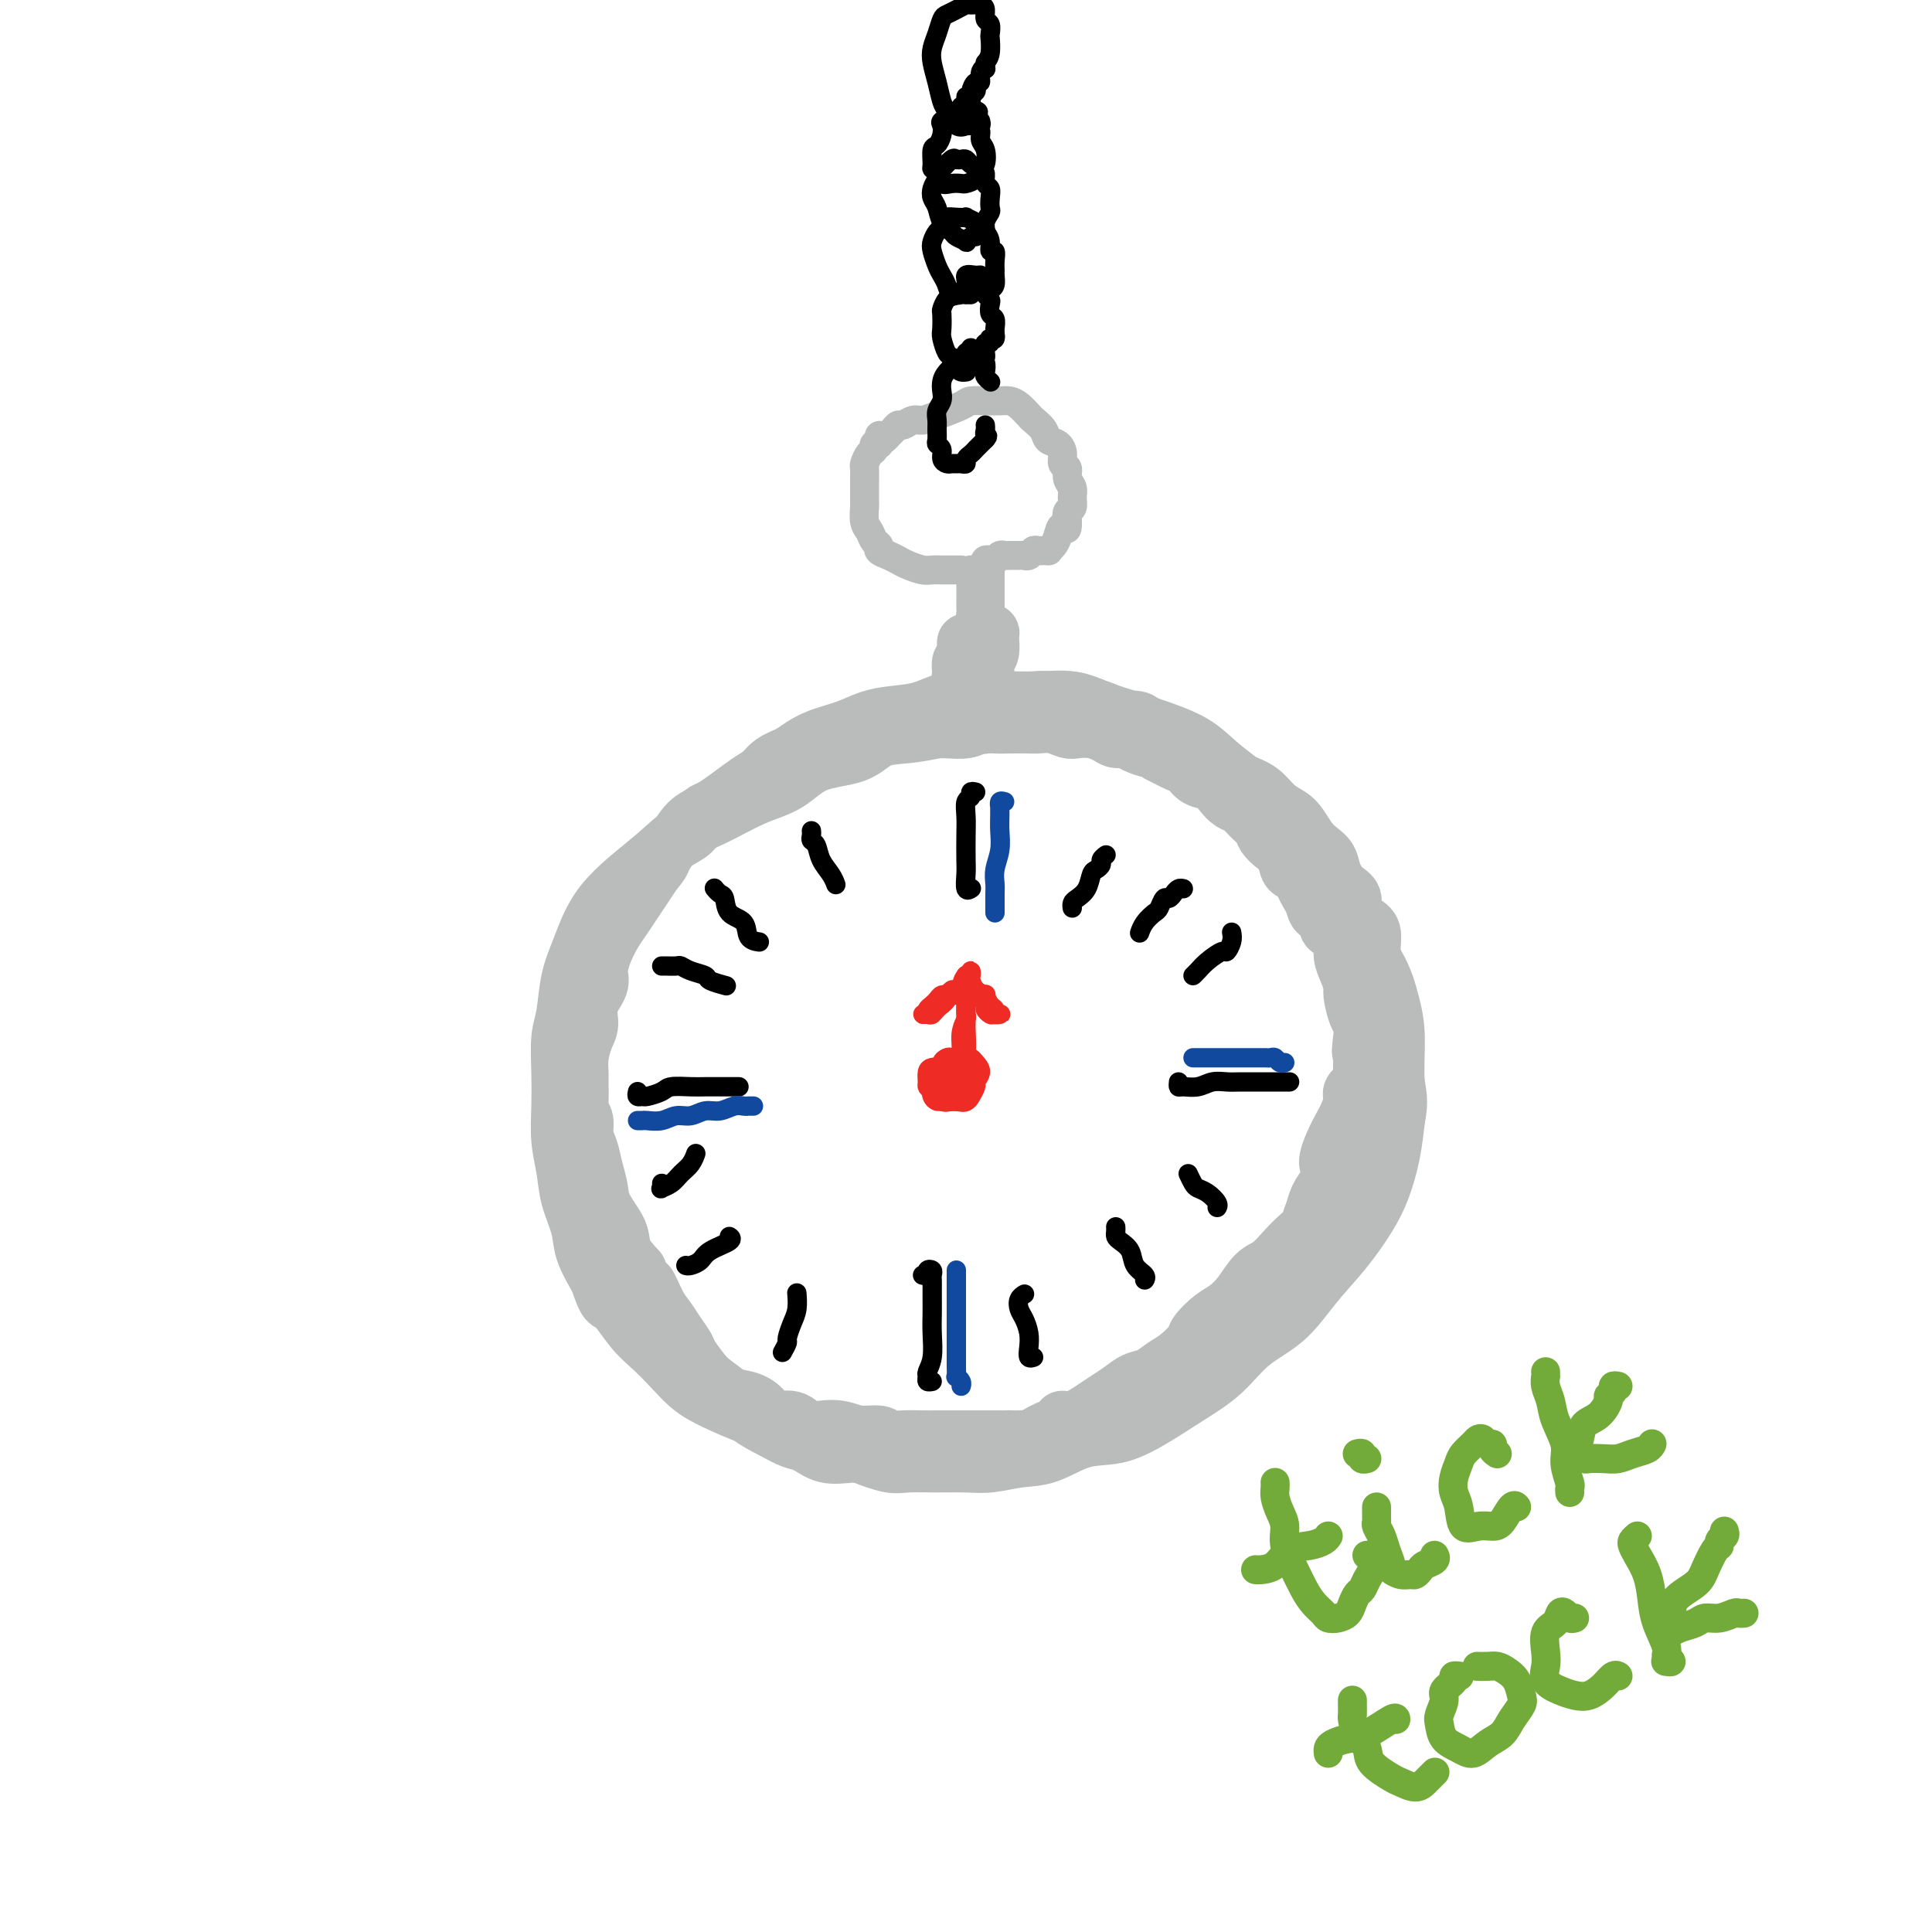 <svg viewBox='0 0 400 400' version='1.1' xmlns='http://www.w3.org/2000/svg' xmlns:xlink='http://www.w3.org/1999/xlink'><g fill='none' stroke='rgb(186,187,187)' stroke-width='12' stroke-linecap='round' stroke-linejoin='round'><path d='M204,150c0.090,-0.031 0.179,-0.062 0,0c-0.179,0.062 -0.627,0.216 -1,0c-0.373,-0.216 -0.671,-0.801 -1,-1c-0.329,-0.199 -0.690,-0.011 -1,0c-0.310,0.011 -0.568,-0.154 -1,0c-0.432,0.154 -1.038,0.626 -2,1c-0.962,0.374 -2.279,0.651 -4,1c-1.721,0.349 -3.844,0.772 -6,1c-2.156,0.228 -4.345,0.261 -6,1c-1.655,0.739 -2.777,2.183 -5,3c-2.223,0.817 -5.548,1.007 -8,2c-2.452,0.993 -4.030,2.789 -6,4c-1.970,1.211 -4.332,1.838 -7,3c-2.668,1.162 -5.641,2.858 -8,4c-2.359,1.142 -4.102,1.729 -6,3c-1.898,1.271 -3.950,3.227 -6,5c-2.050,1.773 -4.097,3.363 -6,5c-1.903,1.637 -3.661,3.319 -5,5c-1.339,1.681 -2.257,3.360 -3,5c-0.743,1.640 -1.309,3.241 -2,5c-0.691,1.759 -1.505,3.675 -2,6c-0.495,2.325 -0.669,5.057 -1,7c-0.331,1.943 -0.817,3.095 -1,5c-0.183,1.905 -0.061,4.563 0,7c0.061,2.437 0.062,4.654 0,7c-0.062,2.346 -0.187,4.821 0,7c0.187,2.179 0.685,4.062 1,6c0.315,1.938 0.445,3.932 1,6c0.555,2.068 1.534,4.211 2,6c0.466,1.789 0.419,3.226 1,5c0.581,1.774 1.791,3.887 3,6'/><path d='M124,265c1.726,5.367 2.039,4.284 3,5c0.961,0.716 2.568,3.230 4,5c1.432,1.770 2.689,2.796 4,4c1.311,1.204 2.674,2.586 4,4c1.326,1.414 2.613,2.859 4,4c1.387,1.141 2.873,1.979 5,3c2.127,1.021 4.895,2.227 7,3c2.105,0.773 3.547,1.115 5,2c1.453,0.885 2.918,2.314 5,3c2.082,0.686 4.782,0.629 7,1c2.218,0.371 3.954,1.171 6,2c2.046,0.829 4.401,1.687 6,2c1.599,0.313 2.443,0.080 4,0c1.557,-0.080 3.828,-0.008 6,0c2.172,0.008 4.245,-0.047 6,0c1.755,0.047 3.191,0.197 5,0c1.809,-0.197 3.989,-0.739 6,-1c2.011,-0.261 3.852,-0.239 6,-1c2.148,-0.761 4.604,-2.305 7,-3c2.396,-0.695 4.732,-0.541 7,-1c2.268,-0.459 4.468,-1.530 7,-3c2.532,-1.470 5.396,-3.339 8,-5c2.604,-1.661 4.947,-3.113 7,-5c2.053,-1.887 3.817,-4.208 6,-6c2.183,-1.792 4.787,-3.054 7,-5c2.213,-1.946 4.036,-4.577 6,-7c1.964,-2.423 4.071,-4.638 6,-7c1.929,-2.362 3.682,-4.870 5,-7c1.318,-2.130 2.201,-3.881 3,-6c0.799,-2.119 1.514,-4.605 2,-7c0.486,-2.395 0.743,-4.697 1,-7'/><path d='M289,232c0.920,-4.445 0.220,-5.557 0,-8c-0.220,-2.443 0.042,-6.218 0,-9c-0.042,-2.782 -0.386,-4.573 -1,-7c-0.614,-2.427 -1.496,-5.492 -3,-8c-1.504,-2.508 -3.628,-4.459 -5,-7c-1.372,-2.541 -1.990,-5.674 -3,-8c-1.010,-2.326 -2.412,-3.847 -4,-6c-1.588,-2.153 -3.363,-4.940 -5,-7c-1.637,-2.060 -3.136,-3.395 -5,-5c-1.864,-1.605 -4.093,-3.480 -6,-5c-1.907,-1.520 -3.492,-2.686 -5,-4c-1.508,-1.314 -2.939,-2.776 -5,-4c-2.061,-1.224 -4.750,-2.209 -7,-3c-2.250,-0.791 -4.059,-1.389 -6,-2c-1.941,-0.611 -4.014,-1.235 -6,-2c-1.986,-0.765 -3.885,-1.671 -6,-2c-2.115,-0.329 -4.447,-0.082 -7,0c-2.553,0.082 -5.326,-0.003 -7,0c-1.674,0.003 -2.250,0.094 -4,0c-1.750,-0.094 -4.675,-0.373 -7,0c-2.325,0.373 -4.049,1.397 -6,2c-1.951,0.603 -4.128,0.783 -6,1c-1.872,0.217 -3.438,0.470 -5,1c-1.562,0.530 -3.121,1.336 -5,2c-1.879,0.664 -4.077,1.186 -6,2c-1.923,0.814 -3.572,1.921 -5,3c-1.428,1.079 -2.637,2.129 -4,3c-1.363,0.871 -2.881,1.563 -5,3c-2.119,1.437 -4.840,3.618 -7,5c-2.160,1.382 -3.760,1.966 -5,3c-1.240,1.034 -2.120,2.517 -3,4'/><path d='M140,174c-5.018,3.958 -3.064,3.355 -3,4c0.064,0.645 -1.764,2.540 -3,4c-1.236,1.460 -1.880,2.486 -3,4c-1.120,1.514 -2.716,3.515 -4,5c-1.284,1.485 -2.256,2.454 -3,4c-0.744,1.546 -1.260,3.670 -2,5c-0.740,1.330 -1.705,1.866 -2,3c-0.295,1.134 0.079,2.865 0,4c-0.079,1.135 -0.609,1.673 -1,3c-0.391,1.327 -0.641,3.441 -1,5c-0.359,1.559 -0.826,2.563 -1,4c-0.174,1.437 -0.053,3.308 0,5c0.053,1.692 0.040,3.204 0,5c-0.040,1.796 -0.107,3.876 0,6c0.107,2.124 0.390,4.291 1,6c0.610,1.709 1.549,2.960 2,5c0.451,2.040 0.415,4.869 1,7c0.585,2.131 1.791,3.563 3,5c1.209,1.437 2.422,2.880 4,5c1.578,2.120 3.521,4.916 5,7c1.479,2.084 2.495,3.457 4,5c1.505,1.543 3.501,3.256 5,5c1.499,1.744 2.502,3.518 4,5c1.498,1.482 3.492,2.672 5,4c1.508,1.328 2.530,2.794 4,4c1.470,1.206 3.386,2.151 5,3c1.614,0.849 2.924,1.600 4,2c1.076,0.400 1.917,0.447 3,1c1.083,0.553 2.407,1.610 4,2c1.593,0.390 3.455,0.111 5,0c1.545,-0.111 2.772,-0.056 4,0'/><path d='M180,301c2.105,-0.016 2.867,-0.056 4,0c1.133,0.056 2.638,0.208 4,0c1.362,-0.208 2.583,-0.778 4,-1c1.417,-0.222 3.031,-0.098 5,0c1.969,0.098 4.294,0.168 6,0c1.706,-0.168 2.794,-0.574 4,-1c1.206,-0.426 2.531,-0.871 4,-1c1.469,-0.129 3.081,0.060 5,0c1.919,-0.060 4.144,-0.367 6,-1c1.856,-0.633 3.343,-1.590 5,-2c1.657,-0.410 3.483,-0.272 5,-1c1.517,-0.728 2.724,-2.320 4,-3c1.276,-0.680 2.621,-0.447 4,-1c1.379,-0.553 2.792,-1.892 4,-3c1.208,-1.108 2.210,-1.984 3,-3c0.790,-1.016 1.367,-2.173 2,-3c0.633,-0.827 1.323,-1.324 2,-2c0.677,-0.676 1.340,-1.532 2,-2c0.660,-0.468 1.317,-0.548 2,-1c0.683,-0.452 1.391,-1.275 2,-2c0.609,-0.725 1.119,-1.353 2,-2c0.881,-0.647 2.133,-1.313 3,-2c0.867,-0.687 1.349,-1.393 2,-2c0.651,-0.607 1.470,-1.114 2,-2c0.530,-0.886 0.772,-2.152 1,-3c0.228,-0.848 0.441,-1.280 1,-2c0.559,-0.720 1.462,-1.729 2,-3c0.538,-1.271 0.711,-2.805 1,-4c0.289,-1.195 0.693,-2.053 1,-3c0.307,-0.947 0.516,-1.985 1,-3c0.484,-1.015 1.242,-2.008 2,-3'/><path d='M275,245c1.361,-3.971 0.264,-3.399 0,-4c-0.264,-0.601 0.306,-2.374 1,-4c0.694,-1.626 1.513,-3.106 2,-4c0.487,-0.894 0.641,-1.201 1,-2c0.359,-0.799 0.922,-2.089 1,-3c0.078,-0.911 -0.330,-1.441 0,-2c0.330,-0.559 1.399,-1.145 2,-2c0.601,-0.855 0.735,-1.977 1,-3c0.265,-1.023 0.659,-1.946 1,-3c0.341,-1.054 0.627,-2.240 1,-3c0.373,-0.760 0.833,-1.095 1,-2c0.167,-0.905 0.042,-2.380 0,-3c-0.042,-0.620 -0.001,-0.384 0,-1c0.001,-0.616 -0.037,-2.084 0,-3c0.037,-0.916 0.148,-1.281 0,-2c-0.148,-0.719 -0.555,-1.791 -1,-3c-0.445,-1.209 -0.927,-2.554 -1,-4c-0.073,-1.446 0.262,-2.991 0,-4c-0.262,-1.009 -1.121,-1.480 -2,-2c-0.879,-0.520 -1.779,-1.087 -2,-2c-0.221,-0.913 0.236,-2.170 0,-3c-0.236,-0.830 -1.165,-1.233 -2,-2c-0.835,-0.767 -1.575,-1.900 -2,-3c-0.425,-1.100 -0.536,-2.168 -1,-3c-0.464,-0.832 -1.282,-1.429 -2,-2c-0.718,-0.571 -1.335,-1.115 -2,-2c-0.665,-0.885 -1.377,-2.110 -2,-3c-0.623,-0.890 -1.157,-1.445 -2,-2c-0.843,-0.555 -1.996,-1.111 -3,-2c-1.004,-0.889 -1.858,-2.111 -3,-3c-1.142,-0.889 -2.571,-1.444 -4,-2'/><path d='M257,162c-2.375,-1.749 -2.311,-1.621 -3,-2c-0.689,-0.379 -2.130,-1.267 -3,-2c-0.870,-0.733 -1.167,-1.313 -2,-2c-0.833,-0.687 -2.200,-1.480 -3,-2c-0.800,-0.520 -1.033,-0.765 -2,-1c-0.967,-0.235 -2.668,-0.458 -4,-1c-1.332,-0.542 -2.297,-1.403 -3,-2c-0.703,-0.597 -1.146,-0.929 -2,-1c-0.854,-0.071 -2.119,0.121 -3,0c-0.881,-0.121 -1.380,-0.553 -2,-1c-0.620,-0.447 -1.363,-0.908 -2,-1c-0.637,-0.092 -1.170,0.186 -2,0c-0.830,-0.186 -1.958,-0.834 -3,-1c-1.042,-0.166 -1.997,0.152 -3,0c-1.003,-0.152 -2.053,-0.773 -3,-1c-0.947,-0.227 -1.792,-0.061 -3,0c-1.208,0.061 -2.780,0.018 -4,0c-1.220,-0.018 -2.089,-0.012 -3,0c-0.911,0.012 -1.865,0.031 -3,0c-1.135,-0.031 -2.451,-0.110 -4,0c-1.549,0.110 -3.331,0.410 -5,1c-1.669,0.590 -3.225,1.472 -5,2c-1.775,0.528 -3.770,0.704 -5,1c-1.230,0.296 -1.697,0.712 -3,1c-1.303,0.288 -3.444,0.446 -5,1c-1.556,0.554 -2.526,1.502 -4,2c-1.474,0.498 -3.450,0.545 -5,1c-1.550,0.455 -2.673,1.318 -4,2c-1.327,0.682 -2.857,1.184 -4,2c-1.143,0.816 -1.898,1.948 -3,3c-1.102,1.052 -2.551,2.026 -4,3'/><path d='M153,164c-2.784,2.207 -2.244,2.726 -3,3c-0.756,0.274 -2.807,0.303 -4,1c-1.193,0.697 -1.527,2.062 -2,3c-0.473,0.938 -1.085,1.447 -2,2c-0.915,0.553 -2.132,1.148 -3,2c-0.868,0.852 -1.387,1.961 -2,3c-0.613,1.039 -1.319,2.010 -2,3c-0.681,0.990 -1.338,2.000 -2,3c-0.662,1.000 -1.331,1.990 -2,3c-0.669,1.010 -1.340,2.040 -2,3c-0.660,0.960 -1.309,1.848 -2,3c-0.691,1.152 -1.424,2.566 -2,4c-0.576,1.434 -0.994,2.886 -1,4c-0.006,1.114 0.401,1.890 0,3c-0.401,1.110 -1.610,2.553 -2,4c-0.390,1.447 0.039,2.900 0,4c-0.039,1.100 -0.546,1.849 -1,3c-0.454,1.151 -0.855,2.703 -1,4c-0.145,1.297 -0.035,2.339 0,3c0.035,0.661 -0.006,0.943 0,2c0.006,1.057 0.057,2.890 0,4c-0.057,1.110 -0.223,1.496 0,2c0.223,0.504 0.834,1.124 1,2c0.166,0.876 -0.112,2.007 0,3c0.112,0.993 0.615,1.847 1,3c0.385,1.153 0.651,2.604 1,4c0.349,1.396 0.781,2.736 1,4c0.219,1.264 0.224,2.452 1,4c0.776,1.548 2.324,3.455 3,5c0.676,1.545 0.479,2.727 1,4c0.521,1.273 1.761,2.636 3,4'/><path d='M132,263c2.059,4.807 1.708,2.825 2,3c0.292,0.175 1.228,2.506 2,4c0.772,1.494 1.380,2.151 2,3c0.620,0.849 1.254,1.890 2,3c0.746,1.110 1.605,2.290 2,3c0.395,0.710 0.325,0.949 1,2c0.675,1.051 2.096,2.914 3,4c0.904,1.086 1.290,1.395 2,2c0.710,0.605 1.744,1.505 3,2c1.256,0.495 2.734,0.585 4,1c1.266,0.415 2.319,1.155 3,2c0.681,0.845 0.989,1.795 2,2c1.011,0.205 2.723,-0.333 4,0c1.277,0.333 2.117,1.538 3,2c0.883,0.462 1.807,0.180 3,0c1.193,-0.180 2.653,-0.258 4,0c1.347,0.258 2.580,0.854 4,1c1.420,0.146 3.027,-0.157 4,0c0.973,0.157 1.313,0.774 2,1c0.687,0.226 1.721,0.061 3,0c1.279,-0.061 2.804,-0.016 4,0c1.196,0.016 2.064,0.004 3,0c0.936,-0.004 1.939,-0.001 3,0c1.061,0.001 2.181,0.000 3,0c0.819,-0.000 1.336,-0.000 2,0c0.664,0.000 1.475,-0.000 2,0c0.525,0.000 0.763,0.001 1,0c0.237,-0.001 0.472,-0.003 1,0c0.528,0.003 1.349,0.012 2,0c0.651,-0.012 1.133,-0.044 2,0c0.867,0.044 2.118,0.166 3,0c0.882,-0.166 1.395,-0.619 2,-1c0.605,-0.381 1.303,-0.691 2,-1'/><path d='M217,296c5.254,-0.788 3.389,-1.758 3,-2c-0.389,-0.242 0.700,0.243 2,0c1.300,-0.243 2.812,-1.216 4,-2c1.188,-0.784 2.050,-1.379 3,-2c0.950,-0.621 1.986,-1.267 3,-2c1.014,-0.733 2.006,-1.551 3,-2c0.994,-0.449 1.991,-0.528 3,-1c1.009,-0.472 2.031,-1.338 3,-2c0.969,-0.662 1.887,-1.121 3,-2c1.113,-0.879 2.423,-2.176 3,-3c0.577,-0.824 0.423,-1.173 1,-2c0.577,-0.827 1.887,-2.132 3,-3c1.113,-0.868 2.030,-1.299 3,-2c0.970,-0.701 1.992,-1.672 3,-3c1.008,-1.328 2.000,-3.012 3,-4c1.000,-0.988 2.007,-1.278 3,-2c0.993,-0.722 1.972,-1.874 3,-3c1.028,-1.126 2.107,-2.225 3,-3c0.893,-0.775 1.601,-1.225 2,-2c0.399,-0.775 0.488,-1.874 1,-3c0.512,-1.126 1.447,-2.279 2,-3c0.553,-0.721 0.726,-1.011 1,-2c0.274,-0.989 0.651,-2.676 1,-4c0.349,-1.324 0.671,-2.284 1,-3c0.329,-0.716 0.666,-1.189 1,-2c0.334,-0.811 0.664,-1.959 1,-3c0.336,-1.041 0.678,-1.975 1,-3c0.322,-1.025 0.622,-2.141 1,-3c0.378,-0.859 0.832,-1.462 1,-2c0.168,-0.538 0.048,-1.011 0,-2c-0.048,-0.989 -0.024,-2.495 0,-4'/><path d='M282,220c1.705,-5.575 0.467,-2.513 0,-2c-0.467,0.513 -0.163,-1.524 0,-3c0.163,-1.476 0.184,-2.390 0,-3c-0.184,-0.610 -0.575,-0.915 -1,-2c-0.425,-1.085 -0.884,-2.952 -1,-4c-0.116,-1.048 0.111,-1.279 0,-2c-0.111,-0.721 -0.560,-1.932 -1,-3c-0.440,-1.068 -0.873,-1.992 -1,-3c-0.127,-1.008 0.050,-2.101 0,-3c-0.050,-0.899 -0.328,-1.606 -1,-2c-0.672,-0.394 -1.738,-0.476 -2,-1c-0.262,-0.524 0.280,-1.491 0,-2c-0.280,-0.509 -1.383,-0.560 -2,-1c-0.617,-0.440 -0.747,-1.268 -1,-2c-0.253,-0.732 -0.630,-1.369 -1,-2c-0.370,-0.631 -0.732,-1.257 -1,-2c-0.268,-0.743 -0.443,-1.602 -1,-2c-0.557,-0.398 -1.496,-0.333 -2,-1c-0.504,-0.667 -0.572,-2.065 -1,-3c-0.428,-0.935 -1.217,-1.406 -2,-2c-0.783,-0.594 -1.561,-1.310 -2,-2c-0.439,-0.690 -0.541,-1.353 -1,-2c-0.459,-0.647 -1.277,-1.276 -2,-2c-0.723,-0.724 -1.352,-1.541 -2,-2c-0.648,-0.459 -1.315,-0.561 -2,-1c-0.685,-0.439 -1.389,-1.216 -2,-2c-0.611,-0.784 -1.128,-1.575 -2,-2c-0.872,-0.425 -2.100,-0.485 -3,-1c-0.900,-0.515 -1.473,-1.485 -2,-2c-0.527,-0.515 -1.008,-0.576 -2,-1c-0.992,-0.424 -2.496,-1.212 -4,-2'/><path d='M240,156c-2.926,-1.885 -1.742,-1.096 -2,-1c-0.258,0.096 -1.959,-0.500 -3,-1c-1.041,-0.500 -1.424,-0.905 -2,-1c-0.576,-0.095 -1.347,0.119 -2,0c-0.653,-0.119 -1.189,-0.572 -2,-1c-0.811,-0.428 -1.898,-0.833 -3,-1c-1.102,-0.167 -2.219,-0.097 -3,0c-0.781,0.097 -1.227,0.222 -2,0c-0.773,-0.222 -1.872,-0.791 -3,-1c-1.128,-0.209 -2.283,-0.057 -3,0c-0.717,0.057 -0.995,0.019 -2,0c-1.005,-0.019 -2.737,-0.019 -4,0c-1.263,0.019 -2.056,0.058 -3,0c-0.944,-0.058 -2.038,-0.212 -3,0c-0.962,0.212 -1.793,0.790 -3,1c-1.207,0.210 -2.789,0.053 -4,0c-1.211,-0.053 -2.051,-0.000 -3,0c-0.949,0.000 -2.007,-0.051 -3,0c-0.993,0.051 -1.921,0.206 -2,0c-0.079,-0.206 0.692,-0.773 1,-1c0.308,-0.227 0.154,-0.113 0,0'/><path d='M200,139c-0.000,-0.333 -0.000,-0.666 0,-1c0.000,-0.334 0.000,-0.668 0,-1c-0.000,-0.332 -0.000,-0.661 0,-1c0.000,-0.339 0.001,-0.686 0,-1c-0.001,-0.314 -0.004,-0.594 0,-1c0.004,-0.406 0.015,-0.940 0,-1c-0.015,-0.060 -0.056,0.352 0,1c0.056,0.648 0.210,1.532 0,2c-0.210,0.468 -0.785,0.519 -1,1c-0.215,0.481 -0.072,1.391 0,2c0.072,0.609 0.071,0.917 0,1c-0.071,0.083 -0.212,-0.058 0,0c0.212,0.058 0.778,0.314 1,0c0.222,-0.314 0.101,-1.197 0,-2c-0.101,-0.803 -0.182,-1.524 0,-2c0.182,-0.476 0.626,-0.705 1,-1c0.374,-0.295 0.678,-0.656 1,-1c0.322,-0.344 0.661,-0.672 1,-1'/><path d='M203,133c0.618,-0.748 0.165,0.382 0,1c-0.165,0.618 -0.040,0.724 0,1c0.040,0.276 -0.003,0.723 0,1c0.003,0.277 0.054,0.384 0,1c-0.054,0.616 -0.212,1.742 0,2c0.212,0.258 0.793,-0.352 1,-1c0.207,-0.648 0.041,-1.335 0,-2c-0.041,-0.665 0.043,-1.307 0,-2c-0.043,-0.693 -0.211,-1.438 0,-2c0.211,-0.562 0.803,-0.943 1,-1c0.197,-0.057 0.000,0.208 0,1c-0.000,0.792 0.196,2.111 0,3c-0.196,0.889 -0.785,1.349 -1,2c-0.215,0.651 -0.058,1.494 0,2c0.058,0.506 0.016,0.675 0,1c-0.016,0.325 -0.004,0.807 0,1c0.004,0.193 0.002,0.096 0,0'/></g>
<g fill='none' stroke='rgb(186,187,187)' stroke-width='6' stroke-linecap='round' stroke-linejoin='round'><path d='M201,121c-0.000,-0.353 -0.000,-0.705 0,-1c0.000,-0.295 0.000,-0.532 0,-1c-0.000,-0.468 -0.000,-1.166 0,-1c0.000,0.166 0.000,1.196 0,2c-0.000,0.804 -0.001,1.383 0,2c0.001,0.617 0.004,1.273 0,2c-0.004,0.727 -0.016,1.524 0,2c0.016,0.476 0.061,0.632 0,1c-0.061,0.368 -0.226,0.948 0,1c0.226,0.052 0.845,-0.423 1,-1c0.155,-0.577 -0.155,-1.256 0,-2c0.155,-0.744 0.774,-1.553 1,-2c0.226,-0.447 0.061,-0.533 0,-1c-0.061,-0.467 -0.016,-1.314 0,-2c0.016,-0.686 0.004,-1.210 0,-1c-0.004,0.210 0.002,1.156 0,2c-0.002,0.844 -0.011,1.587 0,2c0.011,0.413 0.041,0.496 0,1c-0.041,0.504 -0.155,1.430 0,2c0.155,0.570 0.577,0.785 1,1'/><path d='M204,127c0.155,1.343 0.042,1.202 0,1c-0.042,-0.202 -0.012,-0.465 0,-1c0.012,-0.535 0.007,-1.344 0,-2c-0.007,-0.656 -0.016,-1.161 0,-2c0.016,-0.839 0.057,-2.011 0,-3c-0.057,-0.989 -0.211,-1.793 0,-2c0.211,-0.207 0.789,0.185 1,0c0.211,-0.185 0.057,-0.947 0,-1c-0.057,-0.053 -0.015,0.602 0,1c0.015,0.398 0.004,0.540 0,1c-0.004,0.460 -0.001,1.237 0,2c0.001,0.763 0.000,1.511 0,2c-0.000,0.489 -0.000,0.719 0,1c0.000,0.281 0.000,0.614 0,1c-0.000,0.386 -0.000,0.825 0,1c0.000,0.175 0.000,0.088 0,0'/><path d='M199,118c-0.446,0.000 -0.892,0.000 -1,0c-0.108,-0.000 0.123,-0.000 0,0c-0.123,0.000 -0.598,0.001 -1,0c-0.402,-0.001 -0.730,-0.003 -1,0c-0.270,0.003 -0.481,0.012 -1,0c-0.519,-0.012 -1.346,-0.045 -2,0c-0.654,0.045 -1.136,0.167 -2,0c-0.864,-0.167 -2.112,-0.622 -3,-1c-0.888,-0.378 -1.418,-0.678 -2,-1c-0.582,-0.322 -1.216,-0.667 -2,-1c-0.784,-0.333 -1.716,-0.654 -2,-1c-0.284,-0.346 0.082,-0.717 0,-1c-0.082,-0.283 -0.610,-0.480 -1,-1c-0.390,-0.520 -0.640,-1.365 -1,-2c-0.360,-0.635 -0.828,-1.062 -1,-2c-0.172,-0.938 -0.046,-2.388 0,-3c0.046,-0.612 0.012,-0.387 0,-1c-0.012,-0.613 -0.000,-2.066 0,-3c0.000,-0.934 -0.010,-1.349 0,-2c0.010,-0.651 0.040,-1.537 0,-2c-0.040,-0.463 -0.151,-0.502 0,-1c0.151,-0.498 0.562,-1.454 1,-2c0.438,-0.546 0.901,-0.682 1,-1c0.099,-0.318 -0.166,-0.816 0,-1c0.166,-0.184 0.762,-0.052 1,0c0.238,0.052 0.119,0.026 0,0'/><path d='M182,92c0.262,-3.024 -0.084,-1.585 0,-1c0.084,0.585 0.599,0.315 1,0c0.401,-0.315 0.688,-0.677 1,-1c0.312,-0.323 0.650,-0.608 1,-1c0.350,-0.392 0.713,-0.892 1,-1c0.287,-0.108 0.497,0.175 1,0c0.503,-0.175 1.298,-0.807 2,-1c0.702,-0.193 1.309,0.053 2,0c0.691,-0.053 1.466,-0.407 3,-1c1.534,-0.593 3.829,-1.427 5,-2c1.171,-0.573 1.220,-0.886 2,-1c0.780,-0.114 2.292,-0.029 3,0c0.708,0.029 0.614,0.001 1,0c0.386,-0.001 1.254,0.027 2,0c0.746,-0.027 1.370,-0.107 2,0c0.630,0.107 1.267,0.400 2,1c0.733,0.600 1.562,1.508 2,2c0.438,0.492 0.486,0.568 1,1c0.514,0.432 1.496,1.219 2,2c0.504,0.781 0.531,1.556 1,2c0.469,0.444 1.378,0.556 2,1c0.622,0.444 0.955,1.221 1,2c0.045,0.779 -0.198,1.559 0,2c0.198,0.441 0.839,0.542 1,1c0.161,0.458 -0.157,1.274 0,2c0.157,0.726 0.788,1.363 1,2c0.212,0.637 0.005,1.274 0,2c-0.005,0.726 0.191,1.542 0,2c-0.191,0.458 -0.769,0.560 -1,1c-0.231,0.440 -0.116,1.220 0,2'/><path d='M221,108c0.132,2.608 -0.537,1.130 -1,1c-0.463,-0.130 -0.719,1.090 -1,2c-0.281,0.910 -0.586,1.511 -1,2c-0.414,0.489 -0.937,0.867 -1,1c-0.063,0.133 0.334,0.022 0,0c-0.334,-0.022 -1.398,0.047 -2,0c-0.602,-0.047 -0.742,-0.209 -1,0c-0.258,0.209 -0.632,0.788 -1,1c-0.368,0.212 -0.728,0.056 -1,0c-0.272,-0.056 -0.454,-0.011 -1,0c-0.546,0.011 -1.455,-0.011 -2,0c-0.545,0.011 -0.724,0.054 -1,0c-0.276,-0.054 -0.648,-0.207 -1,0c-0.352,0.207 -0.683,0.774 -1,1c-0.317,0.226 -0.621,0.112 -1,0c-0.379,-0.112 -0.833,-0.223 -1,0c-0.167,0.223 -0.048,0.778 0,1c0.048,0.222 0.024,0.111 0,0'/></g>
<g fill='none' stroke='rgb(0,0,0)' stroke-width='4' stroke-linecap='round' stroke-linejoin='round'><path d='M202,74c0.122,-0.028 0.244,-0.056 0,0c-0.244,0.056 -0.853,0.197 -1,0c-0.147,-0.197 0.169,-0.730 0,-1c-0.169,-0.270 -0.822,-0.277 -1,0c-0.178,0.277 0.120,0.837 0,1c-0.120,0.163 -0.659,-0.069 -1,0c-0.341,0.069 -0.483,0.441 -1,1c-0.517,0.559 -1.410,1.304 -2,2c-0.590,0.696 -0.876,1.341 -1,2c-0.124,0.659 -0.086,1.331 0,2c0.086,0.669 0.219,1.335 0,2c-0.219,0.665 -0.792,1.330 -1,2c-0.208,0.670 -0.052,1.344 0,2c0.052,0.656 -0.001,1.292 0,2c0.001,0.708 0.056,1.486 0,2c-0.056,0.514 -0.222,0.765 0,1c0.222,0.235 0.833,0.455 1,1c0.167,0.545 -0.110,1.414 0,2c0.110,0.586 0.608,0.890 1,1c0.392,0.110 0.679,0.027 1,0c0.321,-0.027 0.678,0.004 1,0c0.322,-0.004 0.611,-0.043 1,0c0.389,0.043 0.878,0.166 1,0c0.122,-0.166 -0.122,-0.622 0,-1c0.122,-0.378 0.610,-0.679 1,-1c0.390,-0.321 0.682,-0.663 1,-1c0.318,-0.337 0.662,-0.668 1,-1c0.338,-0.332 0.669,-0.666 1,-1'/><path d='M204,91c0.928,-0.955 0.249,-0.844 0,-1c-0.249,-0.156 -0.067,-0.581 0,-1c0.067,-0.419 0.019,-0.834 0,-1c-0.019,-0.166 -0.010,-0.083 0,0'/><path d='M201,73c-0.081,-0.504 -0.162,-1.009 0,-1c0.162,0.009 0.565,0.531 1,1c0.435,0.469 0.900,0.885 1,1c0.100,0.115 -0.166,-0.071 0,0c0.166,0.071 0.762,0.397 1,1c0.238,0.603 0.116,1.482 0,2c-0.116,0.518 -0.227,0.675 0,1c0.227,0.325 0.792,0.818 1,1c0.208,0.182 0.059,0.052 0,0c-0.059,-0.052 -0.030,-0.026 0,0'/><path d='M200,77c0.089,-0.015 0.179,-0.029 0,0c-0.179,0.029 -0.626,0.103 -1,0c-0.374,-0.103 -0.675,-0.382 -1,-1c-0.325,-0.618 -0.675,-1.574 -1,-2c-0.325,-0.426 -0.623,-0.323 -1,-1c-0.377,-0.677 -0.831,-2.136 -1,-3c-0.169,-0.864 -0.054,-1.134 0,-2c0.054,-0.866 0.047,-2.329 0,-3c-0.047,-0.671 -0.133,-0.552 0,-1c0.133,-0.448 0.487,-1.465 1,-2c0.513,-0.535 1.185,-0.589 2,-1c0.815,-0.411 1.772,-1.179 2,-2c0.228,-0.821 -0.275,-1.695 0,-2c0.275,-0.305 1.328,-0.040 2,0c0.672,0.040 0.964,-0.144 1,0c0.036,0.144 -0.183,0.616 0,1c0.183,0.384 0.767,0.679 1,1c0.233,0.321 0.114,0.667 0,1c-0.114,0.333 -0.223,0.651 0,1c0.223,0.349 0.778,0.727 1,1c0.222,0.273 0.112,0.441 0,1c-0.112,0.559 -0.226,1.511 0,2c0.226,0.489 0.792,0.516 1,1c0.208,0.484 0.060,1.424 0,2c-0.060,0.576 -0.030,0.788 0,1'/><path d='M206,69c0.376,2.019 -0.684,1.065 -1,1c-0.316,-0.065 0.112,0.757 0,1c-0.112,0.243 -0.765,-0.094 -1,0c-0.235,0.094 -0.053,0.617 0,1c0.053,0.383 -0.025,0.625 0,1c0.025,0.375 0.151,0.884 0,1c-0.151,0.116 -0.579,-0.161 -1,0c-0.421,0.161 -0.835,0.760 -1,1c-0.165,0.240 -0.083,0.120 0,0'/><path d='M201,61c-0.438,-0.003 -0.877,-0.007 -1,0c-0.123,0.007 0.069,0.024 0,0c-0.069,-0.024 -0.400,-0.088 -1,0c-0.600,0.088 -1.471,0.329 -2,0c-0.529,-0.329 -0.717,-1.229 -1,-2c-0.283,-0.771 -0.662,-1.415 -1,-2c-0.338,-0.585 -0.637,-1.112 -1,-2c-0.363,-0.888 -0.792,-2.135 -1,-3c-0.208,-0.865 -0.197,-1.346 0,-2c0.197,-0.654 0.580,-1.482 1,-2c0.420,-0.518 0.877,-0.727 1,-1c0.123,-0.273 -0.088,-0.610 0,-1c0.088,-0.390 0.475,-0.834 1,-1c0.525,-0.166 1.187,-0.055 2,0c0.813,0.055 1.776,0.056 2,0c0.224,-0.056 -0.290,-0.167 0,0c0.290,0.167 1.383,0.613 2,1c0.617,0.387 0.758,0.715 1,1c0.242,0.285 0.587,0.527 1,1c0.413,0.473 0.895,1.177 1,2c0.105,0.823 -0.168,1.763 0,2c0.168,0.237 0.778,-0.231 1,0c0.222,0.231 0.057,1.161 0,2c-0.057,0.839 -0.005,1.586 0,2c0.005,0.414 -0.037,0.496 0,1c0.037,0.504 0.153,1.430 0,2c-0.153,0.570 -0.577,0.785 -1,1'/><path d='M205,60c-0.222,1.556 -0.778,0.444 -1,0c-0.222,-0.444 -0.111,-0.222 0,0'/><path d='M202,49c-0.294,-0.107 -0.589,-0.213 -1,0c-0.411,0.213 -0.940,0.746 -1,1c-0.060,0.254 0.349,0.230 0,0c-0.349,-0.230 -1.456,-0.666 -2,-1c-0.544,-0.334 -0.525,-0.565 -1,-1c-0.475,-0.435 -1.445,-1.075 -2,-2c-0.555,-0.925 -0.694,-2.137 -1,-3c-0.306,-0.863 -0.777,-1.378 -1,-2c-0.223,-0.622 -0.197,-1.351 0,-2c0.197,-0.649 0.563,-1.218 1,-2c0.437,-0.782 0.943,-1.779 1,-2c0.057,-0.221 -0.335,0.332 0,0c0.335,-0.332 1.398,-1.550 2,-2c0.602,-0.450 0.742,-0.131 1,0c0.258,0.131 0.633,0.076 1,0c0.367,-0.076 0.724,-0.171 1,0c0.276,0.171 0.470,0.608 1,1c0.530,0.392 1.396,0.738 2,1c0.604,0.262 0.946,0.441 1,1c0.054,0.559 -0.181,1.497 0,2c0.181,0.503 0.776,0.571 1,1c0.224,0.429 0.075,1.219 0,2c-0.075,0.781 -0.076,1.554 0,2c0.076,0.446 0.227,0.564 0,1c-0.227,0.436 -0.834,1.189 -1,2c-0.166,0.811 0.109,1.680 0,2c-0.109,0.320 -0.603,0.091 -1,0c-0.397,-0.091 -0.699,-0.046 -1,0'/><path d='M202,48c-0.500,0.667 -0.250,0.333 0,0'/><path d='M202,24c0.146,-0.407 0.292,-0.815 0,-1c-0.292,-0.185 -1.021,-0.148 -1,0c0.021,0.148 0.794,0.409 1,1c0.206,0.591 -0.154,1.514 0,2c0.154,0.486 0.823,0.535 1,1c0.177,0.465 -0.136,1.347 0,2c0.136,0.653 0.723,1.079 1,2c0.277,0.921 0.244,2.338 0,3c-0.244,0.662 -0.698,0.569 -1,1c-0.302,0.431 -0.452,1.385 -1,2c-0.548,0.615 -1.495,0.890 -2,1c-0.505,0.110 -0.570,0.054 -1,0c-0.430,-0.054 -1.225,-0.106 -2,0c-0.775,0.106 -1.529,0.372 -2,0c-0.471,-0.372 -0.659,-1.380 -1,-2c-0.341,-0.620 -0.834,-0.851 -1,-1c-0.166,-0.149 -0.006,-0.215 0,-1c0.006,-0.785 -0.144,-2.290 0,-3c0.144,-0.710 0.582,-0.624 1,-1c0.418,-0.376 0.818,-1.214 1,-2c0.182,-0.786 0.148,-1.521 0,-2c-0.148,-0.479 -0.408,-0.703 0,-1c0.408,-0.297 1.485,-0.669 2,-1c0.515,-0.331 0.467,-0.622 1,-1c0.533,-0.378 1.648,-0.844 2,-1c0.352,-0.156 -0.059,-0.004 0,0c0.059,0.004 0.588,-0.142 1,0c0.412,0.142 0.706,0.571 1,1'/><path d='M202,23c1.089,-0.089 0.311,0.689 0,1c-0.311,0.311 -0.156,0.156 0,0'/><path d='M203,25c0.119,0.423 0.238,0.846 0,1c-0.238,0.154 -0.833,0.041 -1,0c-0.167,-0.041 0.093,-0.008 0,0c-0.093,0.008 -0.539,-0.008 -1,0c-0.461,0.008 -0.935,0.040 -1,0c-0.065,-0.040 0.281,-0.152 0,0c-0.281,0.152 -1.189,0.568 -2,0c-0.811,-0.568 -1.524,-2.119 -2,-3c-0.476,-0.881 -0.713,-1.092 -1,-2c-0.287,-0.908 -0.624,-2.513 -1,-4c-0.376,-1.487 -0.792,-2.857 -1,-4c-0.208,-1.143 -0.208,-2.060 0,-3c0.208,-0.940 0.623,-1.902 1,-3c0.377,-1.098 0.716,-2.333 1,-3c0.284,-0.667 0.513,-0.768 1,-1c0.487,-0.232 1.231,-0.596 2,-1c0.769,-0.404 1.564,-0.847 2,-1c0.436,-0.153 0.513,-0.015 1,0c0.487,0.015 1.384,-0.094 2,0c0.616,0.094 0.949,0.391 1,1c0.051,0.609 -0.182,1.532 0,2c0.182,0.468 0.778,0.482 1,1c0.222,0.518 0.070,1.541 0,2c-0.070,0.459 -0.057,0.354 0,1c0.057,0.646 0.159,2.042 0,3c-0.159,0.958 -0.580,1.479 -1,2'/><path d='M204,13c0.064,1.902 0.223,1.157 0,1c-0.223,-0.157 -0.829,0.273 -1,1c-0.171,0.727 0.094,1.750 0,2c-0.094,0.250 -0.547,-0.273 -1,0c-0.453,0.273 -0.905,1.341 -1,2c-0.095,0.659 0.167,0.908 0,1c-0.167,0.092 -0.762,0.026 -1,0c-0.238,-0.026 -0.119,-0.013 0,0'/><path d='M202,18c0.121,0.339 0.242,0.678 0,1c-0.242,0.322 -0.849,0.626 -1,1c-0.151,0.374 0.152,0.818 0,1c-0.152,0.182 -0.759,0.101 -1,0c-0.241,-0.101 -0.116,-0.223 0,0c0.116,0.223 0.224,0.791 0,1c-0.224,0.209 -0.778,0.060 -1,0c-0.222,-0.060 -0.111,-0.030 0,0'/><path d='M202,164c-0.453,-0.101 -0.906,-0.202 -1,0c-0.094,0.202 0.171,0.708 0,1c-0.171,0.292 -0.778,0.370 -1,1c-0.222,0.630 -0.061,1.812 0,3c0.061,1.188 0.020,2.381 0,4c-0.020,1.619 -0.019,3.663 0,5c0.019,1.337 0.057,1.967 0,3c-0.057,1.033 -0.208,2.471 0,3c0.208,0.529 0.774,0.151 1,0c0.226,-0.151 0.113,-0.076 0,0'/><path d='M244,224c-0.041,0.431 -0.082,0.862 0,1c0.082,0.138 0.288,-0.015 1,0c0.712,0.015 1.930,0.200 3,0c1.070,-0.200 1.992,-0.786 3,-1c1.008,-0.214 2.101,-0.057 3,0c0.899,0.057 1.604,0.015 3,0c1.396,-0.015 3.485,-0.004 5,0c1.515,0.004 2.458,0.001 3,0c0.542,-0.001 0.684,-0.000 1,0c0.316,0.000 0.804,0.000 1,0c0.196,-0.000 0.098,-0.000 0,0'/><path d='M191,264c0.453,0.106 0.906,0.213 1,0c0.094,-0.213 -0.171,-0.744 0,-1c0.171,-0.256 0.778,-0.235 1,0c0.222,0.235 0.060,0.684 0,1c-0.060,0.316 -0.016,0.498 0,1c0.016,0.502 0.005,1.324 0,2c-0.005,0.676 -0.005,1.207 0,2c0.005,0.793 0.016,1.847 0,3c-0.016,1.153 -0.058,2.404 0,4c0.058,1.596 0.215,3.538 0,5c-0.215,1.462 -0.804,2.444 -1,3c-0.196,0.556 -0.001,0.685 0,1c0.001,0.315 -0.192,0.816 0,1c0.192,0.184 0.769,0.053 1,0c0.231,-0.053 0.115,-0.026 0,0'/><path d='M132,226c-0.105,0.429 -0.210,0.857 0,1c0.210,0.143 0.735,-0.000 1,0c0.265,0.000 0.271,0.144 1,0c0.729,-0.144 2.180,-0.574 3,-1c0.820,-0.426 1.007,-0.846 2,-1c0.993,-0.154 2.792,-0.041 4,0c1.208,0.041 1.827,0.011 3,0c1.173,-0.011 2.902,-0.003 4,0c1.098,0.003 1.565,0.001 2,0c0.435,-0.001 0.839,-0.000 1,0c0.161,0.000 0.081,0.000 0,0'/><path d='M137,200c0.217,-0.006 0.433,-0.013 1,0c0.567,0.013 1.483,0.045 2,0c0.517,-0.045 0.633,-0.166 1,0c0.367,0.166 0.985,0.619 2,1c1.015,0.381 2.427,0.690 3,1c0.573,0.310 0.308,0.622 1,1c0.692,0.378 2.341,0.822 3,1c0.659,0.178 0.330,0.089 0,0'/><path d='M148,184c-0.085,-0.105 -0.170,-0.209 0,0c0.170,0.209 0.593,0.732 1,1c0.407,0.268 0.796,0.282 1,1c0.204,0.718 0.223,2.140 1,3c0.777,0.860 2.311,1.158 3,2c0.689,0.842 0.532,2.227 1,3c0.468,0.773 1.562,0.935 2,1c0.438,0.065 0.219,0.032 0,0'/><path d='M168,172c0.026,0.321 0.052,0.641 0,1c-0.052,0.359 -0.182,0.755 0,1c0.182,0.245 0.676,0.339 1,1c0.324,0.661 0.479,1.888 1,3c0.521,1.112 1.410,2.107 2,3c0.590,0.893 0.883,1.684 1,2c0.117,0.316 0.059,0.158 0,0'/><path d='M229,177c-0.446,0.337 -0.892,0.674 -1,1c-0.108,0.326 0.122,0.640 0,1c-0.122,0.360 -0.597,0.765 -1,1c-0.403,0.235 -0.735,0.301 -1,1c-0.265,0.699 -0.463,2.030 -1,3c-0.537,0.970 -1.412,1.580 -2,2c-0.588,0.420 -0.889,0.652 -1,1c-0.111,0.348 -0.032,0.814 0,1c0.032,0.186 0.016,0.093 0,0'/><path d='M245,184c-0.333,-0.079 -0.667,-0.158 -1,0c-0.333,0.158 -0.666,0.552 -1,1c-0.334,0.448 -0.671,0.949 -1,1c-0.329,0.051 -0.652,-0.347 -1,0c-0.348,0.347 -0.720,1.438 -1,2c-0.280,0.562 -0.467,0.595 -1,1c-0.533,0.405 -1.411,1.181 -2,2c-0.589,0.819 -0.889,1.682 -1,2c-0.111,0.318 -0.032,0.091 0,0c0.032,-0.091 0.016,-0.045 0,0'/><path d='M255,193c0.104,0.606 0.207,1.213 0,2c-0.207,0.787 -0.725,1.756 -1,2c-0.275,0.244 -0.309,-0.236 -1,0c-0.691,0.236 -2.041,1.187 -3,2c-0.959,0.813 -1.527,1.488 -2,2c-0.473,0.512 -0.849,0.861 -1,1c-0.151,0.139 -0.075,0.070 0,0'/><path d='M246,243c0.354,0.748 0.708,1.497 1,2c0.292,0.503 0.523,0.762 1,1c0.477,0.238 1.200,0.456 2,1c0.800,0.544 1.677,1.416 2,2c0.323,0.584 0.092,0.881 0,1c-0.092,0.119 -0.046,0.059 0,0'/><path d='M231,254c0.015,0.329 0.030,0.658 0,1c-0.030,0.342 -0.106,0.697 0,1c0.106,0.303 0.392,0.554 1,1c0.608,0.446 1.536,1.086 2,2c0.464,0.914 0.465,2.101 1,3c0.535,0.899 1.606,1.511 2,2c0.394,0.489 0.113,0.854 0,1c-0.113,0.146 -0.056,0.073 0,0'/><path d='M212,268c0.107,-0.064 0.215,-0.127 0,0c-0.215,0.127 -0.751,0.446 -1,1c-0.249,0.554 -0.211,1.343 0,2c0.211,0.657 0.596,1.181 1,2c0.404,0.819 0.826,1.932 1,3c0.174,1.068 0.098,2.090 0,3c-0.098,0.910 -0.219,1.706 0,2c0.219,0.294 0.777,0.084 1,0c0.223,-0.084 0.112,-0.042 0,0'/><path d='M137,245c0.048,0.405 0.096,0.811 0,1c-0.096,0.189 -0.337,0.162 0,0c0.337,-0.162 1.253,-0.461 2,-1c0.747,-0.539 1.324,-1.320 2,-2c0.676,-0.680 1.451,-1.260 2,-2c0.549,-0.740 0.871,-1.640 1,-2c0.129,-0.360 0.064,-0.180 0,0'/><path d='M142,262c0.224,0.067 0.449,0.133 1,0c0.551,-0.133 1.429,-0.467 2,-1c0.571,-0.533 0.833,-1.267 2,-2c1.167,-0.733 3.237,-1.467 4,-2c0.763,-0.533 0.218,-0.867 0,-1c-0.218,-0.133 -0.109,-0.067 0,0'/><path d='M162,280c0.445,-0.805 0.890,-1.610 1,-2c0.110,-0.390 -0.114,-0.364 0,-1c0.114,-0.636 0.567,-1.933 1,-3c0.433,-1.067 0.847,-1.903 1,-3c0.153,-1.097 0.044,-2.456 0,-3c-0.044,-0.544 -0.022,-0.272 0,0'/></g>
<g fill='none' stroke='rgb(17,73,159)' stroke-width='4' stroke-linecap='round' stroke-linejoin='round'><path d='M247,219c0.480,-0.000 0.959,-0.000 1,0c0.041,0.000 -0.358,0.000 0,0c0.358,-0.000 1.471,-0.000 2,0c0.529,0.000 0.474,0.000 1,0c0.526,-0.000 1.633,-0.000 2,0c0.367,0.000 -0.008,0.000 0,0c0.008,-0.000 0.397,-0.000 1,0c0.603,0.000 1.418,0.000 2,0c0.582,-0.000 0.929,-0.000 1,0c0.071,0.000 -0.136,0.000 0,0c0.136,-0.000 0.614,-0.000 1,0c0.386,0.000 0.681,0.000 1,0c0.319,-0.000 0.663,-0.001 1,0c0.337,0.001 0.667,0.004 1,0c0.333,-0.004 0.667,-0.015 1,0c0.333,0.015 0.664,0.057 1,0c0.336,-0.057 0.678,-0.211 1,0c0.322,0.211 0.625,0.788 1,1c0.375,0.212 0.821,0.061 1,0c0.179,-0.061 0.089,-0.030 0,0'/><path d='M198,263c0.000,-0.033 0.000,-0.067 0,0c-0.000,0.067 -0.000,0.234 0,1c0.000,0.766 0.000,2.129 0,3c-0.000,0.871 -0.000,1.249 0,2c0.000,0.751 0.000,1.874 0,3c-0.000,1.126 -0.000,2.255 0,3c0.000,0.745 0.000,1.108 0,2c-0.000,0.892 -0.001,2.315 0,3c0.001,0.685 0.004,0.631 0,1c-0.004,0.369 -0.015,1.160 0,2c0.015,0.840 0.057,1.728 0,2c-0.057,0.272 -0.211,-0.071 0,0c0.211,0.071 0.788,0.558 1,1c0.212,0.442 0.061,0.841 0,1c-0.061,0.159 -0.030,0.080 0,0'/><path d='M132,232c0.381,0.009 0.762,0.018 1,0c0.238,-0.018 0.332,-0.061 1,0c0.668,0.061 1.911,0.228 3,0c1.089,-0.228 2.025,-0.849 3,-1c0.975,-0.151 1.991,0.170 3,0c1.009,-0.170 2.012,-0.830 3,-1c0.988,-0.170 1.963,0.151 3,0c1.037,-0.151 2.138,-0.772 3,-1c0.862,-0.228 1.485,-0.061 2,0c0.515,0.061 0.922,0.016 1,0c0.078,-0.016 -0.171,-0.004 0,0c0.171,0.004 0.763,0.001 1,0c0.237,-0.001 0.118,-0.001 0,0'/><path d='M208,166c-0.423,-0.125 -0.846,-0.250 -1,0c-0.154,0.250 -0.040,0.874 0,1c0.040,0.126 0.007,-0.245 0,0c-0.007,0.245 0.012,1.105 0,2c-0.012,0.895 -0.056,1.825 0,3c0.056,1.175 0.211,2.595 0,4c-0.211,1.405 -0.789,2.796 -1,4c-0.211,1.204 -0.057,2.221 0,3c0.057,0.779 0.015,1.319 0,2c-0.015,0.681 -0.004,1.502 0,2c0.004,0.498 0.001,0.673 0,1c-0.001,0.327 -0.000,0.808 0,1c0.000,0.192 0.000,0.096 0,0'/></g>
<g fill='none' stroke='rgb(238,43,36)' stroke-width='4' stroke-linecap='round' stroke-linejoin='round'><path d='M197,222c-0.301,-0.006 -0.603,-0.013 -1,0c-0.397,0.013 -0.891,0.045 -1,0c-0.109,-0.045 0.166,-0.167 0,0c-0.166,0.167 -0.774,0.622 -1,1c-0.226,0.378 -0.072,0.680 0,1c0.072,0.320 0.060,0.660 0,1c-0.060,0.340 -0.170,0.680 0,1c0.170,0.320 0.619,0.620 1,1c0.381,0.380 0.694,0.841 1,1c0.306,0.159 0.604,0.016 1,0c0.396,-0.016 0.891,0.094 1,0c0.109,-0.094 -0.166,-0.392 0,-1c0.166,-0.608 0.774,-1.525 1,-2c0.226,-0.475 0.072,-0.509 0,-1c-0.072,-0.491 -0.060,-1.439 0,-2c0.060,-0.561 0.170,-0.737 0,-1c-0.170,-0.263 -0.619,-0.615 -1,-1c-0.381,-0.385 -0.693,-0.804 -1,-1c-0.307,-0.196 -0.608,-0.170 -1,0c-0.392,0.170 -0.877,0.483 -1,1c-0.123,0.517 0.114,1.239 0,2c-0.114,0.761 -0.579,1.563 -1,2c-0.421,0.437 -0.797,0.510 -1,1c-0.203,0.490 -0.234,1.397 0,2c0.234,0.603 0.731,0.902 1,1c0.269,0.098 0.309,-0.005 1,0c0.691,0.005 2.032,0.117 3,0c0.968,-0.117 1.562,-0.462 2,-1c0.438,-0.538 0.719,-1.269 1,-2'/><path d='M201,225c1.236,-0.597 0.827,-0.591 1,-1c0.173,-0.409 0.929,-1.234 1,-2c0.071,-0.766 -0.543,-1.474 -1,-2c-0.457,-0.526 -0.757,-0.871 -1,-1c-0.243,-0.129 -0.428,-0.043 -1,0c-0.572,0.043 -1.530,0.043 -2,0c-0.470,-0.043 -0.451,-0.129 -1,0c-0.549,0.129 -1.664,0.472 -2,1c-0.336,0.528 0.107,1.242 0,2c-0.107,0.758 -0.765,1.562 -1,2c-0.235,0.438 -0.046,0.510 0,1c0.046,0.490 -0.052,1.397 0,2c0.052,0.603 0.252,0.901 1,1c0.748,0.099 2.043,-0.001 3,0c0.957,0.001 1.578,0.102 2,0c0.422,-0.102 0.647,-0.408 1,-1c0.353,-0.592 0.835,-1.469 1,-2c0.165,-0.531 0.014,-0.717 0,-1c-0.014,-0.283 0.110,-0.664 0,-1c-0.110,-0.336 -0.453,-0.626 -1,-1c-0.547,-0.374 -1.299,-0.830 -2,-1c-0.701,-0.170 -1.350,-0.053 -2,0c-0.650,0.053 -1.299,0.042 -2,0c-0.701,-0.042 -1.454,-0.115 -2,0c-0.546,0.115 -0.887,0.416 -1,1c-0.113,0.584 -0.000,1.449 0,2c0.000,0.551 -0.113,0.789 0,1c0.113,0.211 0.453,0.397 1,1c0.547,0.603 1.301,1.624 2,2c0.699,0.376 1.343,0.107 2,0c0.657,-0.107 1.329,-0.054 2,0'/><path d='M199,228c0.784,0.092 0.743,0.323 1,0c0.257,-0.323 0.812,-1.201 1,-2c0.188,-0.799 0.010,-1.521 0,-2c-0.010,-0.479 0.148,-0.716 0,-1c-0.148,-0.284 -0.604,-0.614 -1,-1c-0.396,-0.386 -0.733,-0.828 -1,-1c-0.267,-0.172 -0.464,-0.073 -1,0c-0.536,0.073 -1.409,0.121 -2,0c-0.591,-0.121 -0.899,-0.411 -1,0c-0.101,0.411 0.005,1.524 0,2c-0.005,0.476 -0.122,0.317 0,1c0.122,0.683 0.481,2.208 1,3c0.519,0.792 1.198,0.849 2,1c0.802,0.151 1.728,0.394 2,0c0.272,-0.394 -0.108,-1.426 0,-2c0.108,-0.574 0.705,-0.690 1,-1c0.295,-0.310 0.287,-0.815 0,-1c-0.287,-0.185 -0.852,-0.050 -1,0c-0.148,0.050 0.121,0.013 0,0c-0.121,-0.013 -0.630,-0.004 -1,0c-0.370,0.004 -0.600,0.001 -1,0c-0.400,-0.001 -0.972,-0.000 -1,0c-0.028,0.000 0.486,0.000 1,0'/><path d='M198,224c-0.308,-0.567 -0.079,0.016 0,0c0.079,-0.016 0.006,-0.629 0,-1c-0.006,-0.371 0.055,-0.499 0,-1c-0.055,-0.501 -0.225,-1.376 0,-2c0.225,-0.624 0.845,-0.997 1,-2c0.155,-1.003 -0.155,-2.636 0,-4c0.155,-1.364 0.773,-2.458 1,-3c0.227,-0.542 0.061,-0.530 0,-1c-0.061,-0.470 -0.016,-1.421 0,-2c0.016,-0.579 0.004,-0.786 0,-1c-0.004,-0.214 -0.001,-0.436 0,-1c0.001,-0.564 0.000,-1.470 0,-2c-0.000,-0.530 -0.000,-0.685 0,-1c0.000,-0.315 0.000,-0.791 0,-1c-0.000,-0.209 -0.000,-0.153 0,0c0.000,0.153 0.000,0.402 0,1c-0.000,0.598 -0.000,1.546 0,2c0.000,0.454 0.000,0.416 0,1c-0.000,0.584 -0.000,1.792 0,3'/><path d='M200,209c0.004,1.331 0.015,2.157 0,3c-0.015,0.843 -0.057,1.703 0,3c0.057,1.297 0.211,3.032 0,4c-0.211,0.968 -0.789,1.171 -1,2c-0.211,0.829 -0.057,2.284 0,3c0.057,0.716 0.015,0.692 0,1c-0.015,0.308 -0.005,0.947 0,1c0.005,0.053 0.005,-0.482 0,-1c-0.005,-0.518 -0.015,-1.021 0,-1c0.015,0.021 0.057,0.565 0,0c-0.057,-0.565 -0.211,-2.238 0,-3c0.211,-0.762 0.789,-0.613 1,-2c0.211,-1.387 0.057,-4.312 0,-6c-0.057,-1.688 -0.015,-2.141 0,-3c0.015,-0.859 0.004,-2.125 0,-3c-0.004,-0.875 -0.001,-1.360 0,-2c0.001,-0.640 0.000,-1.435 0,-2c-0.000,-0.565 -0.000,-0.898 0,-1c0.000,-0.102 0.000,0.028 0,0c-0.000,-0.028 -0.000,-0.214 0,0c0.000,0.214 0.000,0.827 0,1c-0.000,0.173 -0.000,-0.093 0,0c0.000,0.093 0.000,0.547 0,1'/><path d='M200,204c-0.024,-3.159 -0.584,-1.058 -1,0c-0.416,1.058 -0.689,1.071 -1,1c-0.311,-0.071 -0.660,-0.226 -1,0c-0.340,0.226 -0.670,0.835 -1,1c-0.330,0.165 -0.660,-0.113 -1,0c-0.340,0.113 -0.691,0.616 -1,1c-0.309,0.384 -0.578,0.650 -1,1c-0.422,0.350 -0.997,0.785 -1,1c-0.003,0.215 0.566,0.210 1,0c0.434,-0.210 0.732,-0.624 1,-1c0.268,-0.376 0.506,-0.712 1,-1c0.494,-0.288 1.243,-0.527 2,-1c0.757,-0.473 1.523,-1.181 2,-2c0.477,-0.819 0.664,-1.751 1,-2c0.336,-0.249 0.821,0.184 1,0c0.179,-0.184 0.051,-0.985 0,-1c-0.051,-0.015 -0.025,0.755 0,1c0.025,0.245 0.048,-0.034 0,0c-0.048,0.034 -0.168,0.380 0,1c0.168,0.620 0.622,1.513 1,2c0.378,0.487 0.679,0.568 1,1c0.321,0.432 0.660,1.216 1,2'/><path d='M204,208c0.416,1.094 -0.045,0.829 0,1c0.045,0.171 0.597,0.779 1,1c0.403,0.221 0.659,0.056 1,0c0.341,-0.056 0.768,-0.003 1,0c0.232,0.003 0.268,-0.046 0,0c-0.268,0.046 -0.841,0.185 -1,0c-0.159,-0.185 0.094,-0.693 0,-1c-0.094,-0.307 -0.536,-0.412 -1,-1c-0.464,-0.588 -0.951,-1.659 -1,-2c-0.049,-0.341 0.341,0.049 0,0c-0.341,-0.049 -1.412,-0.536 -2,-1c-0.588,-0.464 -0.694,-0.906 -1,-1c-0.306,-0.094 -0.813,0.161 -1,0c-0.187,-0.161 -0.054,-0.738 0,-1c0.054,-0.262 0.030,-0.210 0,0c-0.030,0.210 -0.067,0.577 0,1c0.067,0.423 0.239,0.901 0,1c-0.239,0.099 -0.890,-0.181 -1,0c-0.110,0.181 0.321,0.822 0,1c-0.321,0.178 -1.394,-0.106 -2,0c-0.606,0.106 -0.745,0.602 -1,1c-0.255,0.398 -0.628,0.699 -1,1'/><path d='M195,208c-1.341,1.072 -1.694,1.751 -2,2c-0.306,0.249 -0.567,0.067 -1,0c-0.433,-0.067 -1.040,-0.018 -1,0c0.040,0.018 0.726,0.005 1,0c0.274,-0.005 0.137,-0.003 0,0'/></g>
<g fill='none' stroke='rgb(115,171,58)' stroke-width='6' stroke-linecap='round' stroke-linejoin='round'><path d='M264,307c-0.006,-0.072 -0.011,-0.144 0,0c0.011,0.144 0.040,0.505 0,1c-0.040,0.495 -0.148,1.125 0,2c0.148,0.875 0.554,1.994 1,3c0.446,1.006 0.934,1.897 1,3c0.066,1.103 -0.291,2.418 0,4c0.291,1.582 1.229,3.433 2,5c0.771,1.567 1.375,2.851 2,4c0.625,1.149 1.270,2.162 2,3c0.730,0.838 1.543,1.501 2,2c0.457,0.499 0.556,0.834 1,1c0.444,0.166 1.232,0.161 2,0c0.768,-0.161 1.515,-0.480 2,-1c0.485,-0.520 0.708,-1.241 1,-2c0.292,-0.759 0.652,-1.555 1,-2c0.348,-0.445 0.683,-0.540 1,-1c0.317,-0.460 0.617,-1.286 1,-2c0.383,-0.714 0.848,-1.316 1,-2c0.152,-0.684 -0.011,-1.451 0,-2c0.011,-0.549 0.195,-0.878 0,-1c-0.195,-0.122 -0.770,-0.035 -1,0c-0.230,0.035 -0.115,0.017 0,0'/><path d='M285,312c0.002,0.335 0.004,0.669 0,1c-0.004,0.331 -0.012,0.657 0,1c0.012,0.343 0.046,0.701 0,1c-0.046,0.299 -0.172,0.538 0,1c0.172,0.462 0.640,1.147 1,2c0.360,0.853 0.611,1.875 1,3c0.389,1.125 0.916,2.355 1,3c0.084,0.645 -0.275,0.706 0,1c0.275,0.294 1.186,0.822 2,1c0.814,0.178 1.532,0.006 2,0c0.468,-0.006 0.686,0.152 1,0c0.314,-0.152 0.725,-0.615 1,-1c0.275,-0.385 0.414,-0.691 1,-1c0.586,-0.309 1.619,-0.622 2,-1c0.381,-0.378 0.109,-0.822 0,-1c-0.109,-0.178 -0.054,-0.089 0,0'/><path d='M310,301c-0.447,-0.302 -0.893,-0.603 -1,-1c-0.107,-0.397 0.127,-0.889 0,-1c-0.127,-0.111 -0.615,0.158 -1,0c-0.385,-0.158 -0.666,-0.745 -1,-1c-0.334,-0.255 -0.720,-0.179 -1,0c-0.280,0.179 -0.454,0.460 -1,1c-0.546,0.540 -1.463,1.339 -2,2c-0.537,0.661 -0.692,1.183 -1,2c-0.308,0.817 -0.767,1.928 -1,3c-0.233,1.072 -0.238,2.105 0,3c0.238,0.895 0.721,1.651 1,3c0.279,1.349 0.354,3.293 1,4c0.646,0.707 1.861,0.179 3,0c1.139,-0.179 2.200,-0.009 3,0c0.800,0.009 1.338,-0.142 2,-1c0.662,-0.858 1.447,-2.423 2,-3c0.553,-0.577 0.872,-0.165 1,0c0.128,0.165 0.064,0.082 0,0'/><path d='M320,284c-0.007,0.465 -0.014,0.930 0,1c0.014,0.070 0.050,-0.256 0,0c-0.050,0.256 -0.186,1.095 0,2c0.186,0.905 0.695,1.875 1,3c0.305,1.125 0.407,2.406 1,4c0.593,1.594 1.675,3.503 2,5c0.325,1.497 -0.109,2.584 0,4c0.109,1.416 0.761,3.163 1,4c0.239,0.837 0.064,0.764 0,1c-0.064,0.236 -0.018,0.782 0,1c0.018,0.218 0.009,0.109 0,0'/><path d='M335,287c-0.456,-0.085 -0.911,-0.171 -1,0c-0.089,0.171 0.190,0.597 0,1c-0.190,0.403 -0.849,0.783 -1,1c-0.151,0.217 0.205,0.271 0,1c-0.205,0.729 -0.971,2.131 -2,3c-1.029,0.869 -2.321,1.203 -3,2c-0.679,0.797 -0.745,2.056 -1,3c-0.255,0.944 -0.701,1.573 -1,2c-0.299,0.427 -0.453,0.651 0,1c0.453,0.349 1.513,0.823 2,1c0.487,0.177 0.400,0.059 1,0c0.600,-0.059 1.888,-0.058 3,0c1.112,0.058 2.049,0.173 3,0c0.951,-0.173 1.915,-0.635 3,-1c1.085,-0.365 2.291,-0.634 3,-1c0.709,-0.366 0.922,-0.829 1,-1c0.078,-0.171 0.022,-0.049 0,0c-0.022,0.049 -0.011,0.024 0,0'/><path d='M280,352c-0.004,0.207 -0.008,0.415 0,1c0.008,0.585 0.027,1.549 0,2c-0.027,0.451 -0.098,0.391 0,1c0.098,0.609 0.367,1.889 1,3c0.633,1.111 1.629,2.054 2,3c0.371,0.946 0.117,1.897 1,3c0.883,1.103 2.905,2.359 4,3c1.095,0.641 1.264,0.665 2,1c0.736,0.335 2.040,0.979 3,1c0.960,0.021 1.577,-0.582 2,-1c0.423,-0.418 0.652,-0.651 1,-1c0.348,-0.349 0.814,-0.814 1,-1c0.186,-0.186 0.093,-0.093 0,0'/><path d='M275,363c-0.044,-0.338 -0.089,-0.676 0,-1c0.089,-0.324 0.311,-0.633 1,-1c0.689,-0.367 1.845,-0.792 3,-1c1.155,-0.208 2.310,-0.200 4,-1c1.690,-0.800 3.917,-2.408 5,-3c1.083,-0.592 1.024,-0.169 1,0c-0.024,0.169 -0.012,0.085 0,0'/><path d='M302,347c0.130,0.017 0.260,0.034 0,0c-0.260,-0.034 -0.911,-0.118 -1,0c-0.089,0.118 0.382,0.439 0,1c-0.382,0.561 -1.618,1.361 -2,2c-0.382,0.639 0.089,1.116 0,2c-0.089,0.884 -0.736,2.176 -1,3c-0.264,0.824 -0.143,1.181 0,2c0.143,0.819 0.307,2.099 1,3c0.693,0.901 1.914,1.424 3,2c1.086,0.576 2.035,1.206 3,1c0.965,-0.206 1.944,-1.247 3,-2c1.056,-0.753 2.190,-1.216 3,-2c0.810,-0.784 1.297,-1.887 2,-3c0.703,-1.113 1.622,-2.235 2,-3c0.378,-0.765 0.215,-1.172 0,-2c-0.215,-0.828 -0.482,-2.078 -1,-3c-0.518,-0.922 -1.288,-1.515 -2,-2c-0.712,-0.485 -1.366,-0.862 -2,-1c-0.634,-0.138 -1.248,-0.037 -2,0c-0.752,0.037 -1.644,0.011 -2,0c-0.356,-0.011 -0.178,-0.005 0,0'/><path d='M326,335c-0.336,0.099 -0.672,0.199 -1,0c-0.328,-0.199 -0.648,-0.696 -1,-1c-0.352,-0.304 -0.735,-0.416 -1,0c-0.265,0.416 -0.413,1.361 -1,2c-0.587,0.639 -1.612,0.973 -2,2c-0.388,1.027 -0.137,2.748 0,4c0.137,1.252 0.161,2.036 0,3c-0.161,0.964 -0.507,2.109 0,3c0.507,0.891 1.865,1.527 3,2c1.135,0.473 2.045,0.782 3,1c0.955,0.218 1.955,0.346 3,0c1.045,-0.346 2.136,-1.165 3,-2c0.864,-0.835 1.502,-1.686 2,-2c0.498,-0.314 0.857,-0.090 1,0c0.143,0.090 0.072,0.045 0,0'/><path d='M339,318c-0.407,0.346 -0.813,0.693 -1,1c-0.187,0.307 -0.153,0.576 0,1c0.153,0.424 0.427,1.003 1,2c0.573,0.997 1.445,2.414 2,4c0.555,1.586 0.795,3.343 1,5c0.205,1.657 0.377,3.215 1,5c0.623,1.785 1.697,3.799 2,5c0.303,1.201 -0.166,1.590 0,2c0.166,0.410 0.968,0.841 1,1c0.032,0.159 -0.705,0.045 -1,0c-0.295,-0.045 -0.147,-0.023 0,0'/><path d='M357,317c0.118,0.339 0.235,0.678 0,1c-0.235,0.322 -0.823,0.627 -1,1c-0.177,0.373 0.057,0.812 0,1c-0.057,0.188 -0.407,0.123 -1,1c-0.593,0.877 -1.431,2.697 -2,4c-0.569,1.303 -0.870,2.089 -2,3c-1.130,0.911 -3.088,1.947 -4,3c-0.912,1.053 -0.776,2.124 -1,3c-0.224,0.876 -0.807,1.556 -1,2c-0.193,0.444 0.006,0.652 0,1c-0.006,0.348 -0.216,0.837 0,1c0.216,0.163 0.858,0.001 1,0c0.142,-0.001 -0.216,0.158 0,0c0.216,-0.158 1.007,-0.635 2,-1c0.993,-0.365 2.188,-0.620 3,-1c0.812,-0.380 1.241,-0.887 2,-1c0.759,-0.113 1.850,0.166 3,0c1.150,-0.166 2.361,-0.776 3,-1c0.639,-0.224 0.707,-0.060 1,0c0.293,0.060 0.810,0.016 1,0c0.190,-0.016 0.054,-0.005 0,0c-0.054,0.005 -0.027,0.002 0,0'/><path d='M260,325c-0.039,-0.008 -0.079,-0.015 0,0c0.079,0.015 0.276,0.054 1,0c0.724,-0.054 1.973,-0.200 3,-1c1.027,-0.800 1.830,-2.253 3,-3c1.170,-0.747 2.705,-0.788 4,-1c1.295,-0.212 2.349,-0.596 3,-1c0.651,-0.404 0.900,-0.830 1,-1c0.100,-0.170 0.050,-0.085 0,0'/><path d='M281,301c0.452,-0.113 0.905,-0.226 1,0c0.095,0.226 -0.167,0.792 0,1c0.167,0.208 0.762,0.060 1,0c0.238,-0.060 0.119,-0.030 0,0'/></g>
</svg>